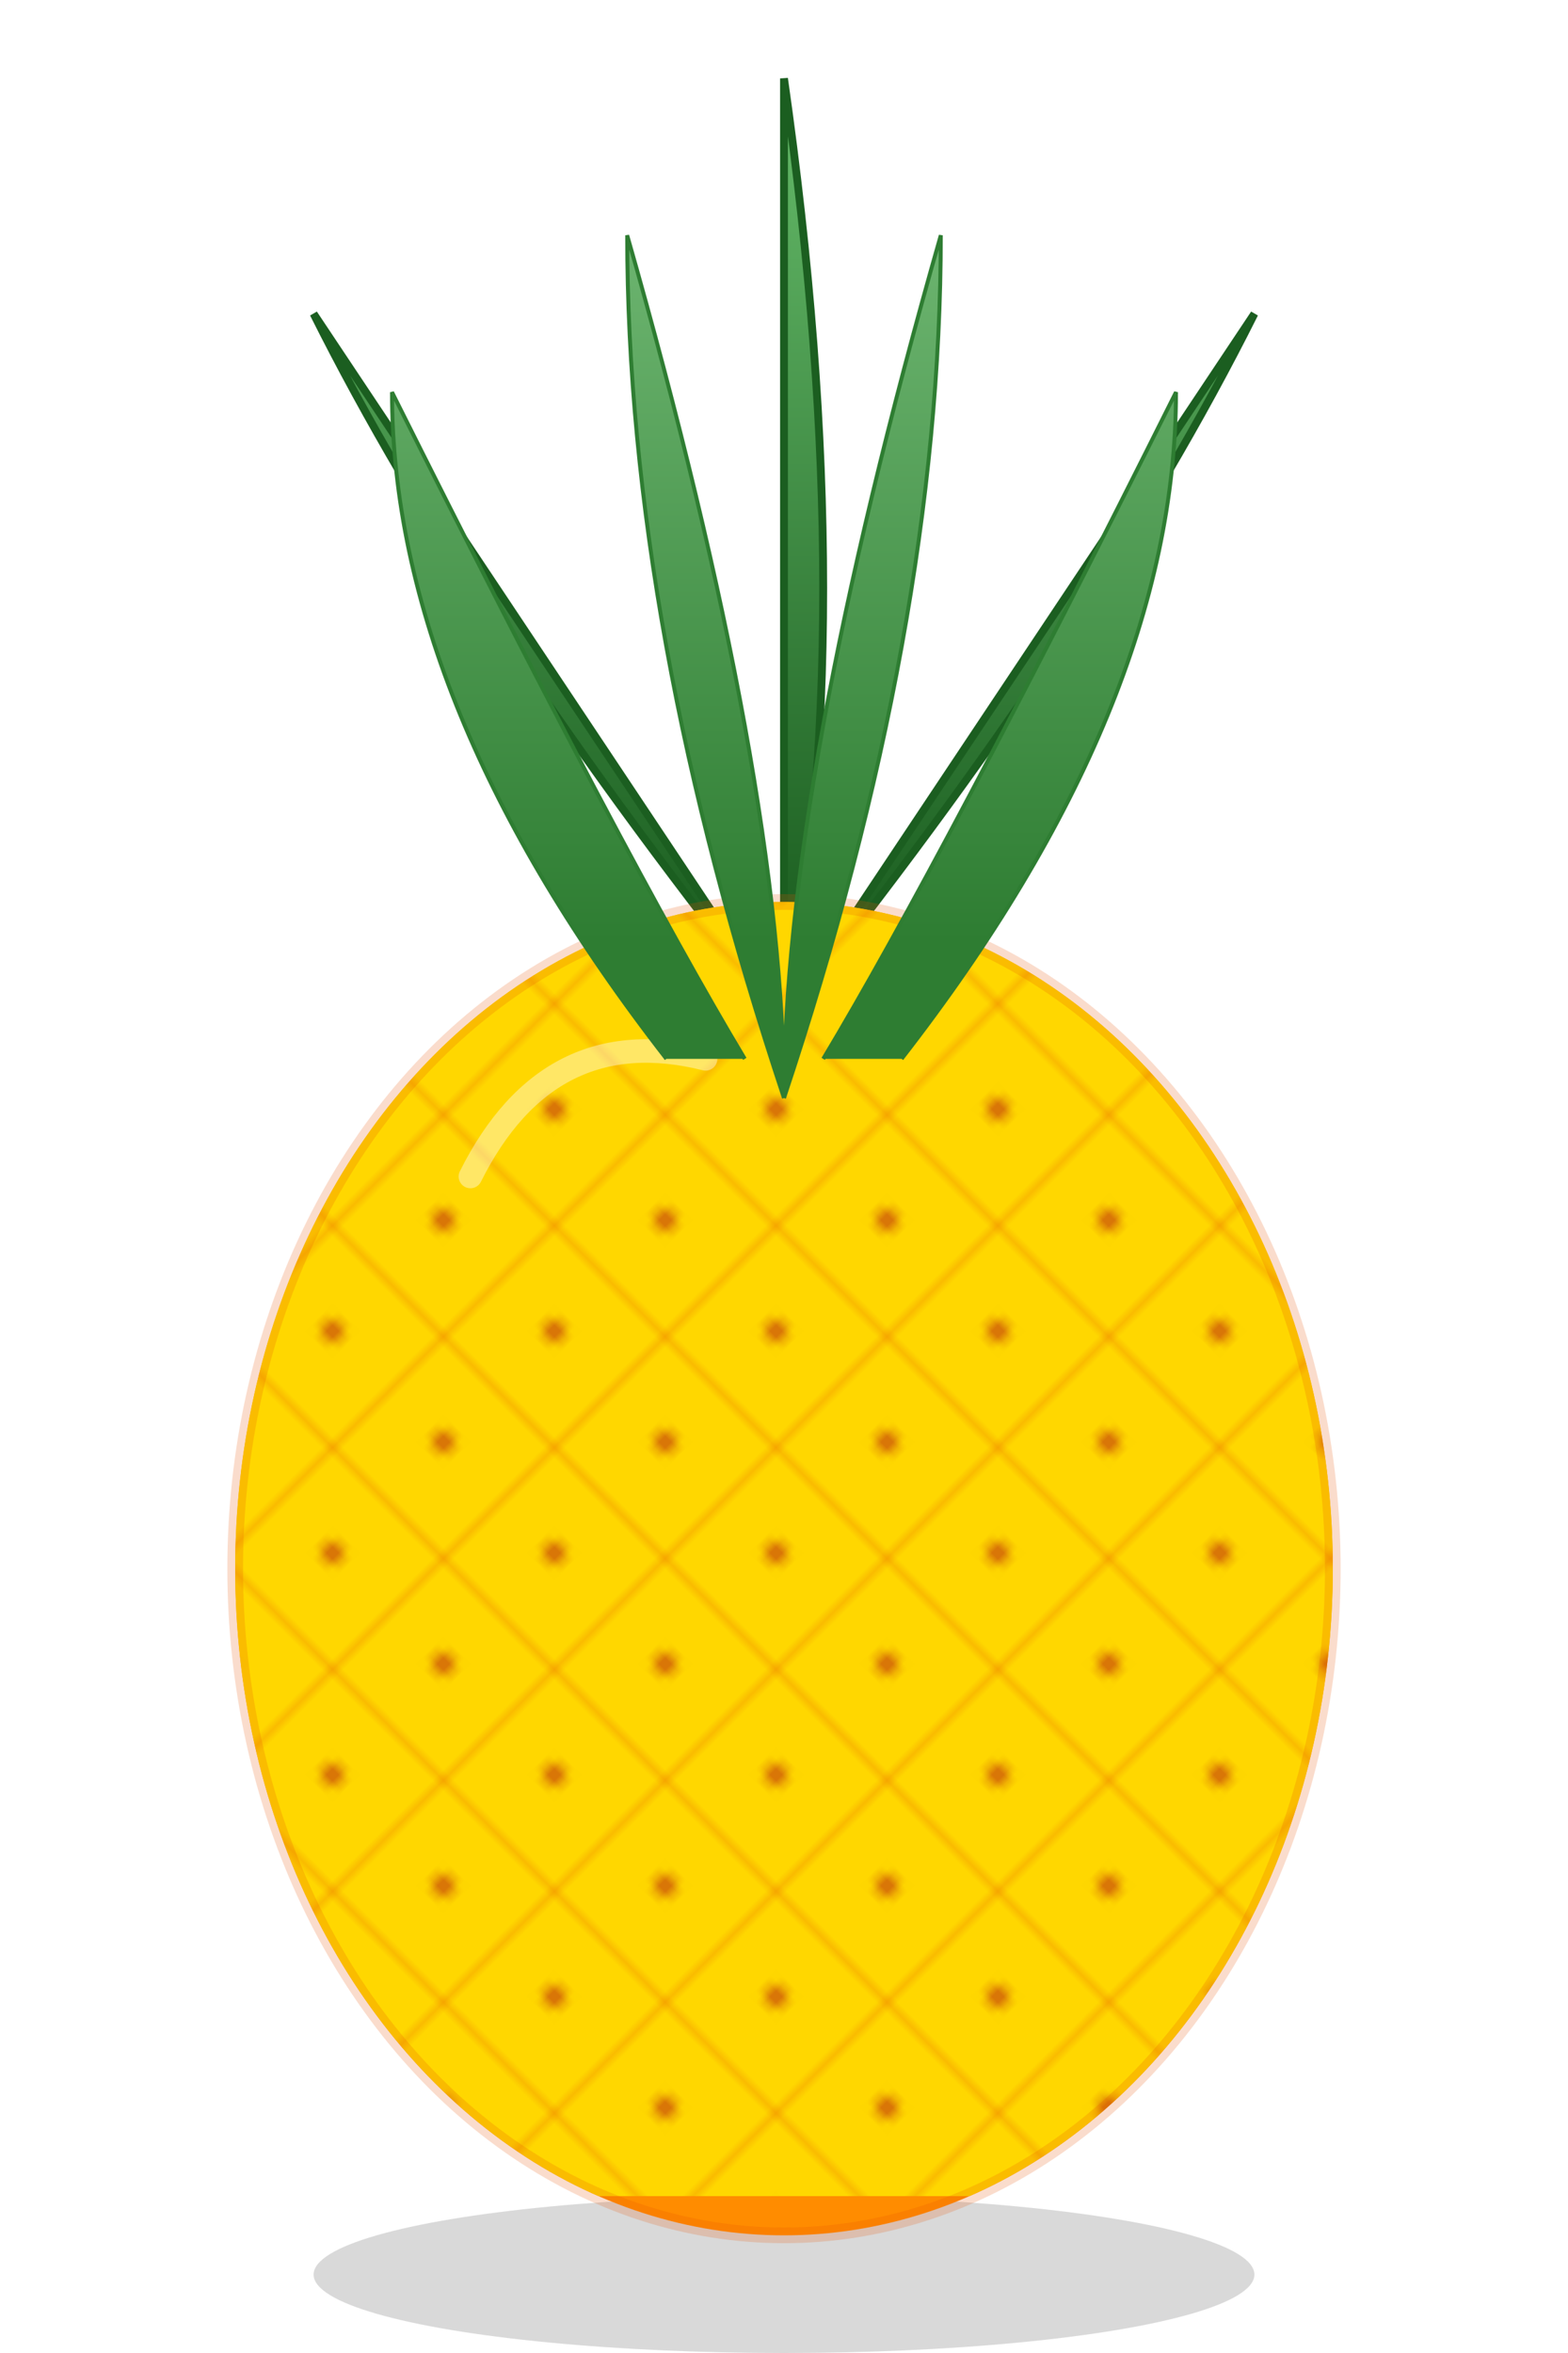 <svg width="300" height="450" viewBox="0 0 200 300" fill="none" xmlns="http://www.w3.org/2000/svg">
            <defs>
                <!-- Gradient for the fruit body: Golden yellow to Orange -->
                <linearGradient id="bodyGradient" x1="100" y1="100" x2="100" y2="280" gradientUnits="userSpaceOnUse">
                    <stop offset="0%" stop-color="#FFD700" />
                    <stop offset="50%" stop-color="#FFC107" />
                    <stop offset="100%" stop-color="#FF8C00" />
                </linearGradient>
                
                <!-- Gradient for the leaves: Fresh green to darker teal-green -->
                <linearGradient id="leafGradientFront" x1="100" y1="0" x2="100" y2="120" gradientUnits="userSpaceOnUse">
                    <stop offset="0%" stop-color="#81C784" />
                    <stop offset="100%" stop-color="#2E7D32" />
                </linearGradient>

                <linearGradient id="leafGradientBack" x1="100" y1="10" x2="100" y2="120" gradientUnits="userSpaceOnUse">
                    <stop offset="0%" stop-color="#66BB6A" />
                    <stop offset="100%" stop-color="#1B5E20" />
                </linearGradient>

                <!-- Pattern for the pineapple skin texture -->
                <pattern id="skinPattern" x="0" y="0" width="20" height="20" patternUnits="userSpaceOnUse" patternTransform="rotate(45)">
                    <!-- The grid lines -->
                    <rect width="20" height="20" fill="url(#bodyGradient)" />
                    <line x1="0" y1="0" x2="0" y2="20" stroke="#E65100" stroke-width="1" opacity="0.4" />
                    <line x1="0" y1="0" x2="20" y2="0" stroke="#E65100" stroke-width="1" opacity="0.4" />
                    <!-- The little 'eye' in the center of the scale -->
                    <circle cx="10" cy="10" r="1.5" fill="#BF360C" opacity="0.6"/>
                </pattern>
                
                <!-- Clip path to constrain the texture to the egg shape -->
                <clipPath id="bodyClip">
                     <ellipse cx="100" cy="200" rx="70" ry="85" />
                </clipPath>
            </defs>

            <!-- Shadow underneath -->
            <ellipse cx="100" cy="290" rx="60" ry="10" fill="#000000" fill-opacity="0.15" />

            <!-- BACK LEAVES (Darker, behind) -->
            <g id="leaves-back">
                <path d="M100 130 Q 60 80 40 40 Q 80 100 100 130" fill="url(#leafGradientBack)" stroke="#1B5E20" stroke-width="1"/>
                <path d="M100 130 Q 140 80 160 40 Q 120 100 100 130" fill="url(#leafGradientBack)" stroke="#1B5E20" stroke-width="1"/>
                <path d="M100 130 Q 100 60 100 10 Q 110 80 100 130" fill="url(#leafGradientBack)" stroke="#1B5E20" stroke-width="1"/>
            </g>

            <!-- BODY OF THE PINEAPPLE -->
            <g id="fruit-body">
                <!-- Base Shape with Gradient -->
                <ellipse cx="100" cy="200" rx="70" ry="85" fill="url(#bodyGradient)" />
                
                <!-- Texture Overlay (Clipped) -->
                <rect x="20" y="100" width="160" height="180" fill="url(#skinPattern)" clip-path="url(#bodyClip)" />
                
                <!-- Outline/Rim Highlight -->
                <ellipse cx="100" cy="200" rx="70" ry="85" fill="none" stroke="#E65100" stroke-width="2" opacity="0.2" />
                
                <!-- Shine Highlight (Top Left) -->
                <path d="M60 150 Q 70 130 90 135" stroke="white" stroke-width="3" stroke-linecap="round" opacity="0.4" />
            </g>

            <!-- FRONT LEAVES (Lighter, overlap the body slightly) -->
            <g id="leaves-front">
                <path d="M85 135 Q 50 90 50 50 Q 80 110 95 135" fill="url(#leafGradientFront)" stroke="#2E7D32" stroke-width="0.5"/>
                <path d="M115 135 Q 150 90 150 50 Q 120 110 105 135" fill="url(#leafGradientFront)" stroke="#2E7D32" stroke-width="0.5"/>
                <path d="M100 140 Q 80 80 80 30 Q 100 100 100 140" fill="url(#leafGradientFront)" stroke="#2E7D32" stroke-width="0.5"/>
                <path d="M100 140 Q 120 80 120 30 Q 100 100 100 140" fill="url(#leafGradientFront)" stroke="#2E7D32" stroke-width="0.5"/>
            </g>
        </svg>